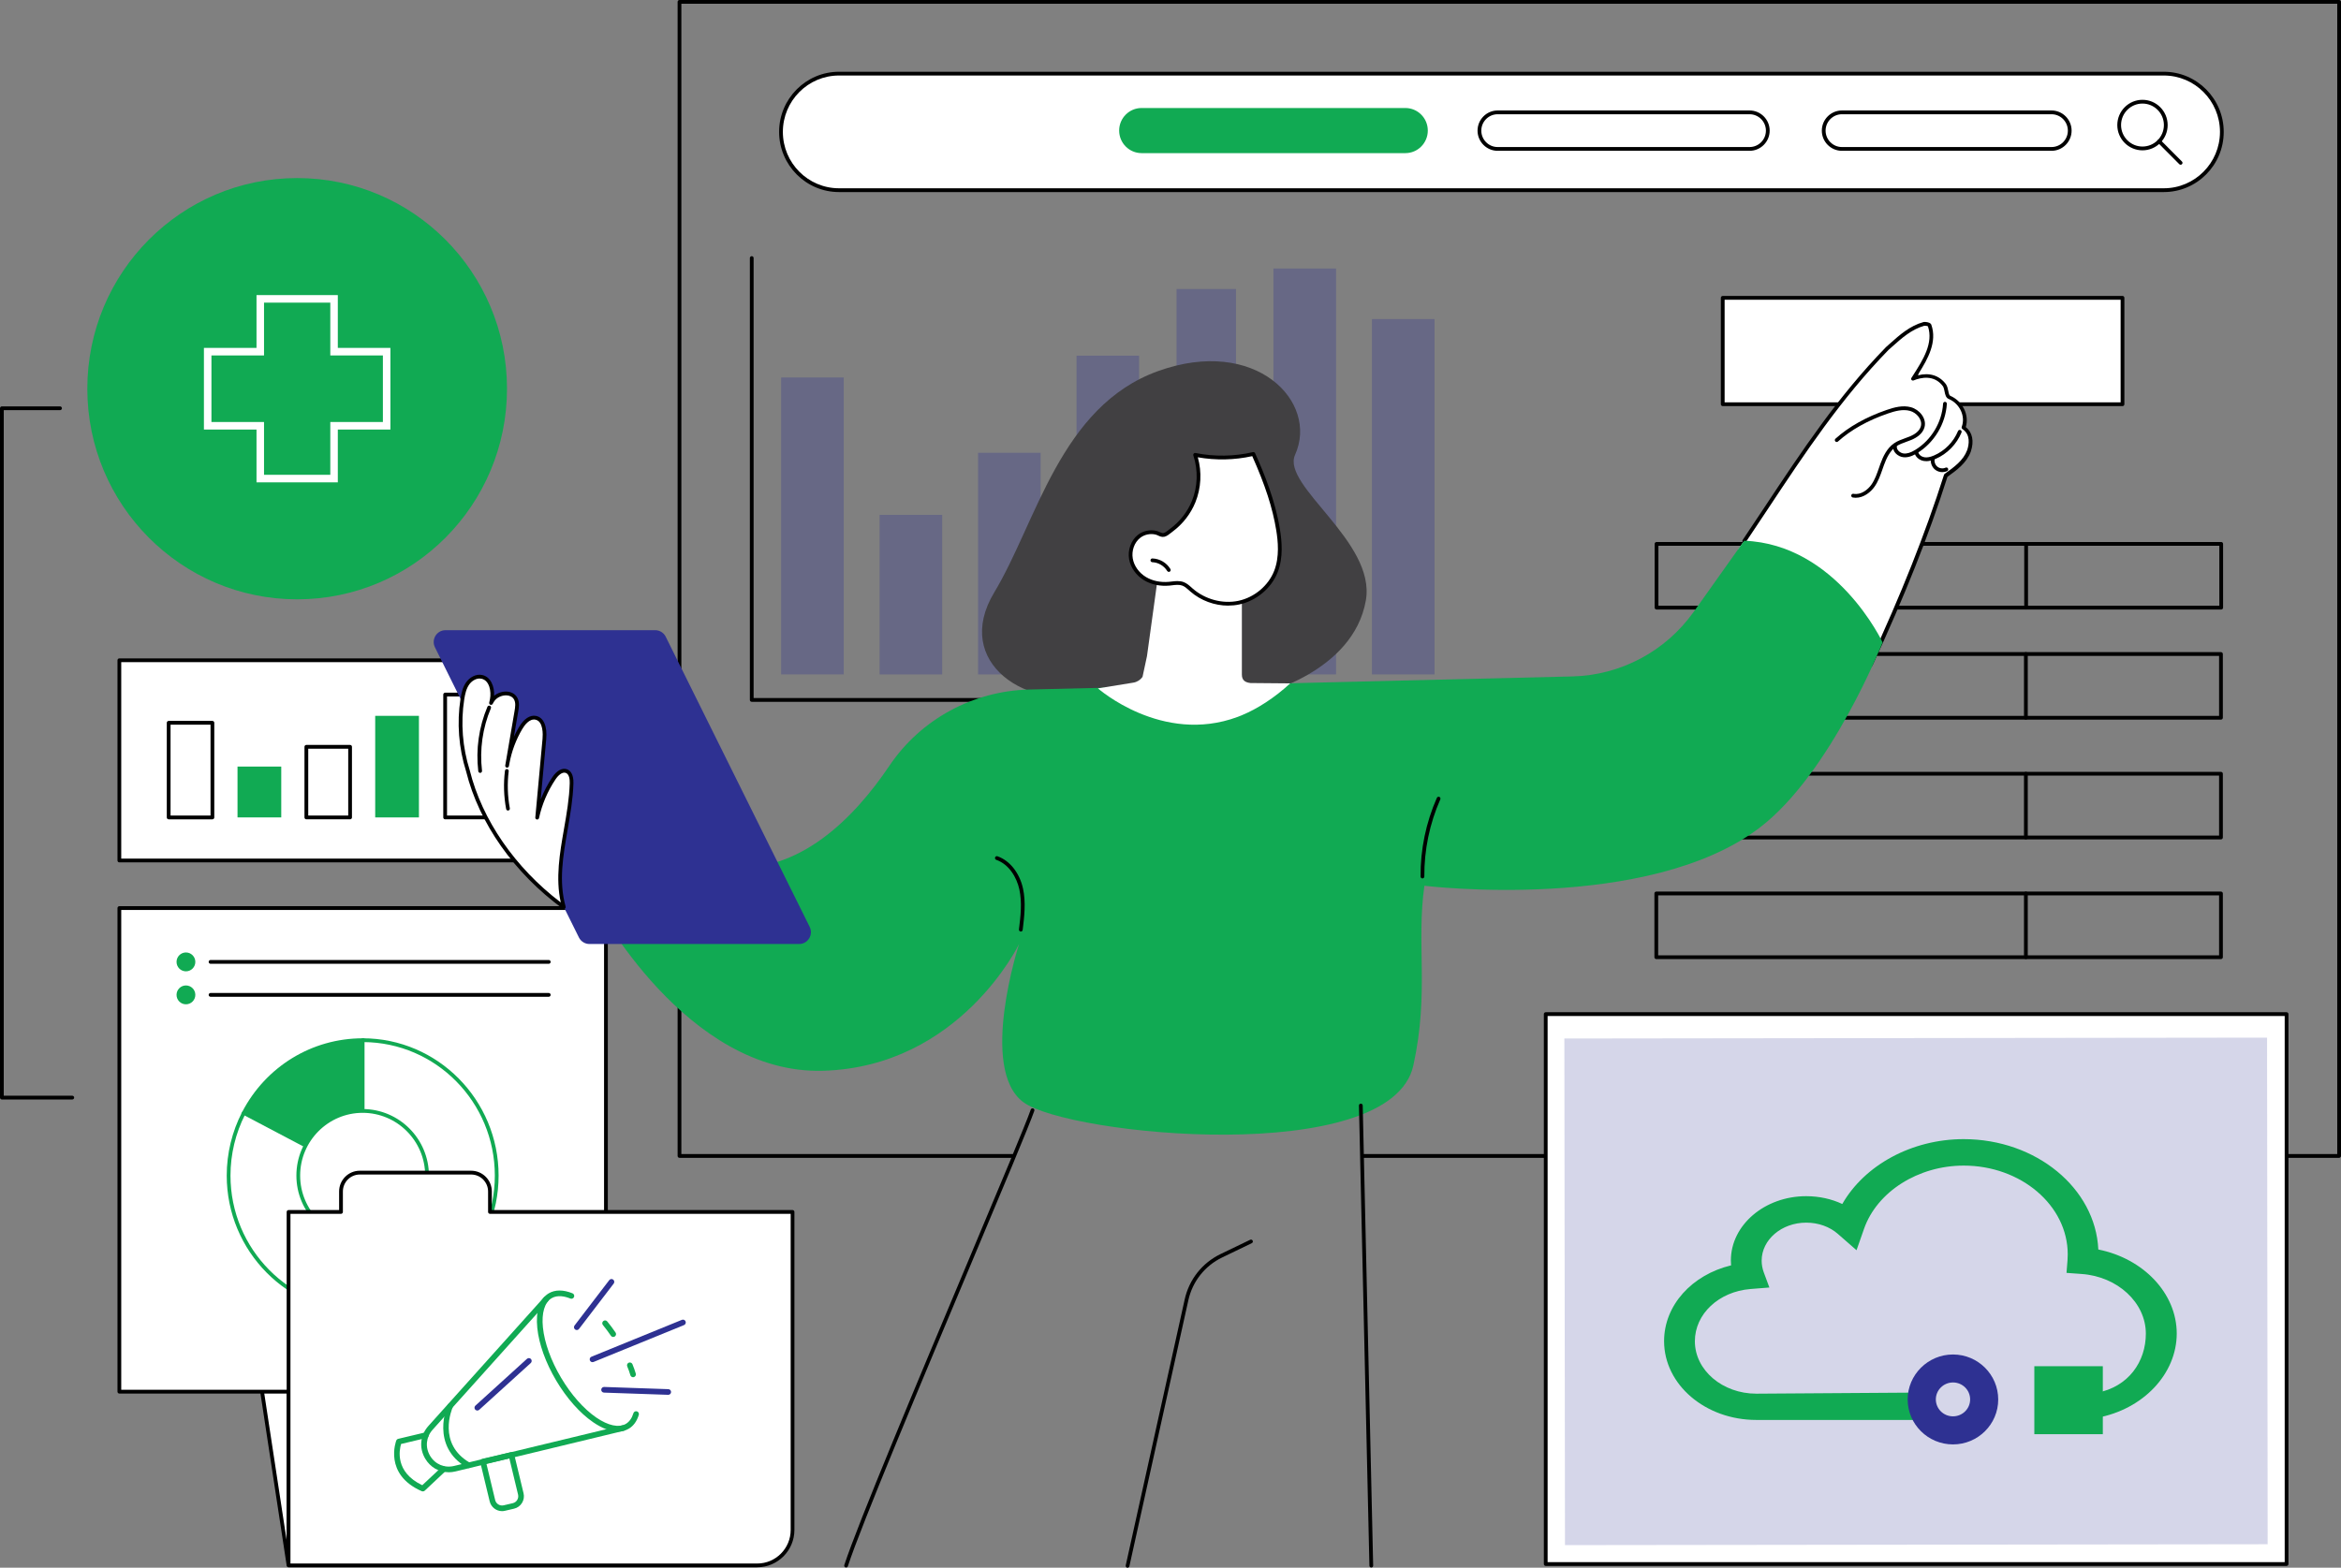 <svg width="415" height="278" viewBox="0 0 415 278" fill="none" xmlns="http://www.w3.org/2000/svg">
<rect x="0" y="0" width="415" height="278" fill="#808080" stroke="none"/>
<g clip-path="url(#clip0_2179_12356)">
<path d="M414.667 0H120.456C120.273 0 120.123 0.151 120.123 0.335V204.982C120.123 205.166 120.273 205.316 120.456 205.316H179.76C179.663 205.092 179.896 204.868 179.793 204.647H120.789V0.669H414.334V204.647H241.432C241.442 204.871 241.445 205.092 241.452 205.316H414.67C414.854 205.316 415.003 205.166 415.003 204.982V0.335C415.003 0.151 414.854 0 414.67 0H414.667Z" fill="black"/>
<path d="M258.617 124.452H133.265C133.082 124.452 132.932 124.302 132.932 124.118V45.76C132.932 45.576 133.082 45.426 133.265 45.426C133.448 45.426 133.598 45.576 133.598 45.76V123.783H258.617C258.8 123.783 258.95 123.934 258.95 124.118C258.95 124.302 258.8 124.452 258.617 124.452Z" fill="black"/>
<path opacity="0.3" d="M149.569 66.938H138.479V119.59H149.569V66.938Z" fill="#2E3192"/>
<path opacity="0.3" d="M167.024 91.301H155.934V119.592H167.024V91.301Z" fill="#2E3192"/>
<path opacity="0.3" d="M184.479 80.291H173.389V119.592H184.479V80.291Z" fill="#2E3192"/>
<path opacity="0.3" d="M201.934 63.07H190.844V119.59H201.934V63.07Z" fill="#2E3192"/>
<path opacity="0.3" d="M219.109 51.246H208.578V119.591H219.109V51.246Z" fill="#2E3192"/>
<path opacity="0.3" d="M236.845 47.617H225.754V119.589H236.845V47.617Z" fill="#2E3192"/>
<path opacity="0.3" d="M254.304 56.582H243.213V119.588H254.304V56.582Z" fill="#2E3192"/>
<path d="M383.593 33.724H148.739C143.081 33.724 138.451 29.074 138.451 23.39C138.451 17.707 143.081 13.057 148.739 13.057H383.59C389.248 13.057 393.878 17.707 393.878 23.39C393.878 29.074 389.248 33.724 383.59 33.724H383.593Z" fill="white"/>
<path d="M383.592 34.059H148.738C142.883 34.059 138.117 29.272 138.117 23.391C138.117 17.51 142.883 12.723 148.738 12.723H383.589C389.444 12.723 394.21 17.51 394.21 23.391C394.21 29.272 389.444 34.059 383.589 34.059H383.592ZM148.738 13.388C143.25 13.388 138.783 17.875 138.783 23.388C138.783 28.901 143.25 33.387 148.738 33.387H383.589C389.078 33.387 393.544 28.901 393.544 23.388C393.544 17.875 389.078 13.388 383.589 13.388H148.738Z" fill="black"/>
<path d="M379.807 26.658C377.345 26.658 375.344 24.648 375.344 22.179C375.344 19.71 377.345 17.699 379.807 17.699C382.268 17.699 384.27 19.71 384.27 22.179C384.27 24.648 382.268 26.658 379.807 26.658ZM379.807 18.365C377.715 18.365 376.01 20.074 376.01 22.175C376.01 24.276 377.712 25.986 379.807 25.986C381.902 25.986 383.604 24.276 383.604 22.175C383.604 20.074 381.902 18.365 379.807 18.365Z" fill="black"/>
<path d="M386.573 29.212C386.486 29.212 386.403 29.179 386.336 29.115L382.533 25.298C382.403 25.168 382.403 24.957 382.533 24.826C382.663 24.696 382.873 24.696 383.003 24.826L386.806 28.643C386.936 28.774 386.936 28.985 386.806 29.115C386.739 29.182 386.656 29.212 386.57 29.212H386.573Z" fill="black"/>
<path d="M363.687 26.407H326.528C324.746 26.407 323.301 24.955 323.301 23.165C323.301 21.376 324.746 19.924 326.528 19.924H363.687C365.469 19.924 366.914 21.376 366.914 23.165C366.914 24.955 365.469 26.407 363.687 26.407Z" fill="white"/>
<path d="M363.682 26.742H326.523C324.562 26.742 322.963 25.136 322.963 23.166C322.963 21.196 324.562 19.59 326.523 19.59H363.682C365.644 19.59 367.243 21.196 367.243 23.166C367.243 25.136 365.644 26.742 363.682 26.742ZM326.527 20.259C324.931 20.259 323.632 21.564 323.632 23.166C323.632 24.768 324.931 26.073 326.527 26.073H363.686C365.281 26.073 366.58 24.768 366.58 23.166C366.58 21.564 365.281 20.259 363.686 20.259H326.527Z" fill="black"/>
<path d="M310.157 26.407H265.491C263.709 26.407 262.264 24.955 262.264 23.165C262.264 21.376 263.709 19.924 265.491 19.924H310.157C311.939 19.924 313.384 21.376 313.384 23.165C313.384 24.955 311.939 26.407 310.157 26.407Z" fill="white"/>
<path d="M310.158 26.742H265.492C263.53 26.742 261.932 25.136 261.932 23.166C261.932 21.196 263.53 19.59 265.492 19.59H310.158C312.123 19.59 313.718 21.196 313.718 23.166C313.718 25.136 312.12 26.742 310.158 26.742ZM265.492 20.259C263.897 20.259 262.598 21.564 262.598 23.166C262.598 24.768 263.897 26.073 265.492 26.073H310.158C311.753 26.073 313.052 24.768 313.052 23.166C313.052 21.564 311.753 20.259 310.158 20.259H265.492Z" fill="black"/>
<path d="M249.129 27.154H202.382C200.184 27.154 198.398 25.365 198.398 23.153C198.398 20.942 200.18 19.152 202.382 19.152H249.129C251.328 19.152 253.113 20.942 253.113 23.153C253.113 25.365 251.331 27.154 249.129 27.154Z" fill="#11AA53"/>
<path d="M393.764 108.084H293.661C293.478 108.084 293.328 107.934 293.328 107.75V96.446C293.328 96.262 293.478 96.111 293.661 96.111H393.764C393.947 96.111 394.097 96.262 394.097 96.446V107.75C394.097 107.934 393.947 108.084 393.764 108.084ZM293.994 107.415H393.431V96.78H293.994V107.415Z" fill="black"/>
<path d="M359.181 108.084C358.998 108.084 358.848 107.934 358.848 107.75V96.446C358.848 96.262 358.998 96.111 359.181 96.111C359.364 96.111 359.514 96.262 359.514 96.446V107.75C359.514 107.934 359.364 108.084 359.181 108.084Z" fill="black"/>
<path d="M393.721 127.612H293.618C293.435 127.612 293.285 127.461 293.285 127.277V115.973C293.285 115.789 293.435 115.639 293.618 115.639H393.721C393.904 115.639 394.054 115.789 394.054 115.973V127.277C394.054 127.461 393.904 127.612 393.721 127.612ZM293.951 126.943H393.388V116.308H293.951V126.943Z" fill="black"/>
<path d="M359.136 127.612C358.953 127.612 358.803 127.461 358.803 127.277V115.973C358.803 115.789 358.953 115.639 359.136 115.639C359.319 115.639 359.469 115.789 359.469 115.973V127.277C359.469 127.461 359.319 127.612 359.136 127.612Z" fill="black"/>
<path d="M393.721 148.844H293.618C293.435 148.844 293.285 148.693 293.285 148.509V137.206C293.285 137.022 293.435 136.871 293.618 136.871H393.721C393.904 136.871 394.054 137.022 394.054 137.206V148.509C394.054 148.693 393.904 148.844 393.721 148.844ZM293.951 148.175H393.388V137.54H293.951V148.175Z" fill="black"/>
<path d="M359.136 148.844C358.953 148.844 358.803 148.693 358.803 148.509V137.206C358.803 137.022 358.953 136.871 359.136 136.871C359.319 136.871 359.469 137.022 359.469 137.206V148.509C359.469 148.693 359.319 148.844 359.136 148.844Z" fill="black"/>
<path d="M393.721 170.073H293.618C293.435 170.073 293.285 169.922 293.285 169.738V158.434C293.285 158.25 293.435 158.1 293.618 158.1H393.721C393.904 158.1 394.054 158.25 394.054 158.434V169.738C394.054 169.922 393.904 170.073 393.721 170.073ZM293.951 169.403H393.388V158.769H293.951V169.403Z" fill="black"/>
<path d="M359.136 170.073C358.953 170.073 358.803 169.922 358.803 169.738V158.434C358.803 158.25 358.953 158.1 359.136 158.1C359.319 158.1 359.469 158.25 359.469 158.434V169.738C359.469 169.922 359.319 170.073 359.136 170.073Z" fill="black"/>
<path d="M305.398 71.68L376.266 71.68V52.812L305.398 52.812V71.68Z" fill="white"/>
<path d="M376.265 72.015H305.398C305.214 72.015 305.064 71.865 305.064 71.681V52.813C305.064 52.629 305.214 52.478 305.398 52.478H376.265C376.448 52.478 376.598 52.629 376.598 52.813V71.681C376.598 71.865 376.448 72.015 376.265 72.015ZM305.731 71.346H375.932V53.148H305.731V71.346Z" fill="black"/>
<path d="M51.154 222.584V277.588L42.781 222.584H51.154Z" fill="white"/>
<path d="M50.824 277.639L42.391 222.25H51.486V277.588L50.824 277.639ZM43.167 222.919L50.82 273.189V222.919H43.167Z" fill="black"/>
<path d="M107.413 161.027H21.158V246.781H107.413V161.027Z" fill="white"/>
<path d="M107.417 247.117H21.159C20.976 247.117 20.826 246.966 20.826 246.782V161.028C20.826 160.844 20.976 160.693 21.159 160.693H107.417C107.6 160.693 107.75 160.844 107.75 161.028V246.782C107.75 246.966 107.6 247.117 107.417 247.117ZM21.492 246.447H107.084V161.362H21.492V246.447Z" fill="black"/>
<path d="M34.627 170.571C34.627 171.494 33.881 172.244 32.962 172.244C32.043 172.244 31.297 171.494 31.297 170.571C31.297 169.648 32.043 168.898 32.962 168.898C33.881 168.898 34.627 169.648 34.627 170.571Z" fill="#11AA53"/>
<path d="M97.282 170.905H37.325C37.142 170.905 36.992 170.755 36.992 170.571C36.992 170.387 37.142 170.236 37.325 170.236H97.282C97.465 170.236 97.615 170.387 97.615 170.571C97.615 170.755 97.465 170.905 97.282 170.905Z" fill="black"/>
<path d="M34.627 176.419C34.627 177.342 33.881 178.091 32.962 178.091C32.043 178.091 31.297 177.342 31.297 176.419C31.297 175.495 32.043 174.746 32.962 174.746C33.881 174.746 34.627 175.495 34.627 176.419Z" fill="#11AA53"/>
<path d="M97.282 176.753H37.325C37.142 176.753 36.992 176.603 36.992 176.419C36.992 176.235 37.142 176.084 37.325 176.084H97.282C97.465 176.084 97.615 176.235 97.615 176.419C97.615 176.603 97.465 176.753 97.282 176.753Z" fill="black"/>
<path d="M64.289 208.461V184.451C77.415 184.451 88.052 195.2 88.052 208.461C88.052 221.721 77.415 232.47 64.289 232.47C51.163 232.47 40.525 221.721 40.525 208.461C40.525 204.453 41.498 200.676 43.217 197.354L64.289 208.461Z" fill="white"/>
<path d="M43.217 197.354L64.289 184.451C77.415 184.451 88.052 195.2 88.052 208.461C88.052 221.721 77.415 232.47 64.289 232.47C51.163 232.47 40.525 221.721 40.525 208.461C40.525 204.453 41.498 200.676 43.217 197.354Z" fill="white"/>
<path d="M64.29 232.805C51.004 232.805 40.193 221.886 40.193 208.461C40.193 204.544 41.136 200.65 42.924 197.201C42.954 197.147 42.994 197.1 43.048 197.07L64.12 184.167C64.173 184.134 64.233 184.117 64.293 184.117C77.579 184.117 88.39 195.036 88.39 208.461C88.39 221.886 77.579 232.805 64.293 232.805H64.29ZM43.471 197.592C41.762 200.927 40.859 204.684 40.859 208.464C40.859 221.518 51.371 232.139 64.29 232.139C77.209 232.139 87.72 221.518 87.72 208.464C87.72 195.411 77.259 184.84 64.383 184.79L43.471 197.592Z" fill="#11AA53"/>
<path d="M43.217 197.354C47.184 189.687 55.13 184.451 64.289 184.451V208.461L43.217 197.354Z" fill="#11AA53"/>
<path d="M64.623 209.015L42.772 197.497L42.925 197.203C47.101 189.134 55.288 184.119 64.29 184.119H64.623V209.015ZM43.667 197.213L63.954 207.908V184.788C55.441 184.909 47.721 189.639 43.667 197.213Z" fill="#11AA53"/>
<path d="M64.289 219.922C70.593 219.922 75.703 214.791 75.703 208.461C75.703 202.131 70.593 197 64.289 197C57.985 197 52.875 202.131 52.875 208.461C52.875 214.791 57.985 219.922 64.289 219.922Z" fill="white"/>
<path d="M64.29 220.257C57.812 220.257 52.543 214.965 52.543 208.462C52.543 201.958 57.812 196.666 64.29 196.666C70.768 196.666 76.037 201.958 76.037 208.462C76.037 214.965 70.768 220.257 64.29 220.257ZM64.29 197.335C58.182 197.335 53.209 202.326 53.209 208.462C53.209 214.597 58.178 219.588 64.29 219.588C70.401 219.588 75.371 214.597 75.371 208.462C75.371 202.326 70.401 197.335 64.29 197.335Z" fill="#11AA53"/>
<path d="M60.454 214.907V211.281C60.454 209.434 61.946 207.936 63.788 207.936H83.531C85.373 207.936 86.862 209.434 86.862 211.281V214.907H140.504V271.299C140.504 274.772 137.699 277.585 134.242 277.585H51.158V214.904H60.454V214.907Z" fill="white"/>
<path d="M134.237 277.924H51.153C50.97 277.924 50.82 277.773 50.82 277.589V214.908C50.82 214.724 50.97 214.573 51.153 214.573H60.116V211.281C60.116 209.251 61.761 207.602 63.779 207.602H83.523C85.545 207.602 87.187 209.251 87.187 211.281V214.573H140.495C140.679 214.573 140.828 214.724 140.828 214.908V271.3C140.828 274.95 137.871 277.92 134.234 277.92L134.237 277.924ZM51.486 277.255H134.237C137.508 277.255 140.166 274.585 140.166 271.303V215.246H86.857C86.674 215.246 86.524 215.095 86.524 214.911V211.285C86.524 209.625 85.178 208.274 83.526 208.274H63.783C62.131 208.274 60.785 209.625 60.785 211.285V214.911C60.785 215.095 60.635 215.246 60.452 215.246H51.49V277.258L51.486 277.255Z" fill="black"/>
<path d="M107.413 117.084H21.158V152.591H107.413V117.084Z" fill="white"/>
<path d="M107.417 152.924H21.159C20.976 152.924 20.826 152.774 20.826 152.59V117.083C20.826 116.899 20.976 116.748 21.159 116.748H107.417C107.6 116.748 107.75 116.899 107.75 117.083V152.59C107.75 152.774 107.6 152.924 107.417 152.924ZM21.492 152.255H107.084V117.417H21.492V152.255Z" fill="black"/>
<path d="M37.656 128.17H29.902V144.953H37.656V128.17Z" fill="white"/>
<path d="M37.655 145.289H29.901C29.718 145.289 29.568 145.138 29.568 144.954V128.17C29.568 127.986 29.718 127.836 29.901 127.836H37.655C37.838 127.836 37.988 127.986 37.988 128.17V144.954C37.988 145.138 37.838 145.289 37.655 145.289ZM30.235 144.619H37.322V128.505H30.235V144.619Z" fill="black"/>
<path d="M49.859 135.934H42.105V144.949H49.859V135.934Z" fill="#11AA53"/>
<path d="M62.064 132.424H54.31V144.949H62.064V132.424Z" fill="white"/>
<path d="M62.061 145.288H54.308C54.124 145.288 53.975 145.137 53.975 144.953V132.428C53.975 132.244 54.124 132.094 54.308 132.094H62.061C62.244 132.094 62.394 132.244 62.394 132.428V144.953C62.394 145.137 62.244 145.288 62.061 145.288ZM54.644 144.619H61.731V132.763H54.644V144.619Z" fill="black"/>
<path d="M74.267 126.938H66.514V144.952H74.267V126.938Z" fill="#11AA53"/>
<path d="M86.278 123.168H78.914V144.953H86.278V123.168Z" fill="white"/>
<path d="M86.277 145.288H78.913C78.73 145.288 78.58 145.137 78.58 144.953V123.169C78.58 122.985 78.73 122.834 78.913 122.834H86.277C86.46 122.834 86.61 122.985 86.61 123.169V144.953C86.61 145.137 86.46 145.288 86.277 145.288ZM79.246 144.619H85.944V123.503H79.246V144.619Z" fill="black"/>
<path d="M98.677 122.012H90.924V144.951H98.677V122.012Z" fill="#11AA53"/>
<path d="M99.011 145.288H90.592V121.68H99.011V145.288ZM91.258 144.619H98.345V122.349H91.258V144.619Z" fill="#11AA53"/>
<path d="M223.327 123.135C223.327 123.135 206.977 119.629 194.527 122.977C182.081 126.326 168.769 117.464 176.259 105.043C183.75 92.622 187.946 72.072 205.265 65.816C222.584 59.56 233.828 71.245 229.585 80.649C227.11 86.135 243.946 96.024 242.134 106.455C239.899 119.318 223.327 123.135 223.327 123.135Z" fill="#414042"/>
<path d="M310.038 101.103C312.196 104.9 314.687 108.5 317.611 111.745C319.15 113.451 320.782 115.077 322.564 116.522C324.316 117.94 326.188 119.205 328.119 120.359C328.646 120.673 329.178 120.981 329.711 121.282C339.417 102.813 344.872 84.383 344.872 84.383C352.599 78.78 348.126 75.849 348.126 75.849C349.335 71.005 345.425 70.577 345.425 70.577C344.276 64.736 339.1 67.148 339.1 67.148C343.33 60.909 345.405 50.703 333.102 63.468C325.831 71.012 316.499 85.016 308.109 97.5C308.722 98.718 309.358 99.922 310.031 101.107L310.038 101.103Z" fill="white"/>
<path d="M330.482 120.145C330.455 120.145 330.428 120.145 330.398 120.134C330.218 120.091 330.112 119.907 330.155 119.73C330.328 119.041 330.668 118.572 331.028 118.077C331.138 117.927 331.251 117.769 331.364 117.599C336.986 105.495 341.326 94.57 344.623 84.192C344.646 84.122 344.69 84.065 344.746 84.022C346.445 82.804 348.047 81.656 348.733 79.81C349.053 78.85 349.372 77.073 347.894 76.083C347.764 75.996 347.714 75.832 347.767 75.689C348.457 73.838 347.454 71.634 345.529 70.778C344.949 70.587 344.826 69.958 344.72 69.406C344.653 69.068 344.586 68.72 344.42 68.476C342.865 66.392 340.497 66.944 339.228 67.462C339.228 67.462 339.228 67.462 339.224 67.462C339.204 67.469 339.184 67.476 339.164 67.479C339.118 67.486 339.071 67.486 339.028 67.472C338.991 67.462 338.958 67.446 338.925 67.425C338.908 67.412 338.888 67.395 338.875 67.379C338.875 67.379 338.875 67.379 338.871 67.375C338.848 67.349 338.831 67.322 338.818 67.288C338.805 67.252 338.795 67.215 338.795 67.175V67.168V67.161C338.795 67.161 338.795 67.158 338.795 67.154V67.148V67.144V67.141C338.795 67.141 338.795 67.141 338.795 67.138V67.135C338.805 67.098 338.818 67.061 338.841 67.024L339.208 66.449C340.883 63.823 342.778 60.849 341.775 57.871C341.616 57.774 341.303 57.764 341.136 57.764C338.881 58.397 337.143 59.949 335.461 61.451C335.238 61.651 335.011 61.852 334.788 62.046C326.338 70.734 320.027 80.255 313.346 90.338C312.09 92.234 310.791 94.195 309.489 96.125C309.386 96.279 309.179 96.319 309.026 96.215C308.873 96.112 308.833 95.904 308.936 95.75C310.235 93.823 311.534 91.863 312.79 89.966C319.491 79.86 325.815 70.312 334.328 61.561C334.568 61.347 334.791 61.15 335.014 60.949C336.763 59.387 338.575 57.771 340.999 57.105C341.026 57.099 341.056 57.092 341.086 57.092C341.366 57.092 341.949 57.092 342.288 57.433C342.322 57.47 342.348 57.51 342.365 57.557C343.454 60.614 341.752 63.652 340.157 66.181C340.15 66.258 340.084 66.398 339.987 66.559C342.052 66.024 343.797 66.569 344.973 68.141C345.219 68.513 345.306 68.948 345.382 69.329C345.479 69.824 345.552 70.132 345.779 70.206C347.967 71.179 349.126 73.611 348.483 75.732C349.662 76.659 349.989 78.231 349.372 80.088C348.623 82.098 346.908 83.353 345.233 84.554C341.929 94.934 337.586 105.86 331.967 117.957C331.96 117.973 331.95 117.987 331.944 118C331.82 118.188 331.697 118.358 331.577 118.522C331.244 118.984 330.955 119.382 330.815 119.944C330.778 120.094 330.641 120.198 330.492 120.198L330.482 120.145Z" fill="black"/>
<path d="M328.991 88.272C328.815 88.272 328.635 88.255 328.452 88.222C328.272 88.189 328.152 88.015 328.182 87.834C328.215 87.653 328.385 87.533 328.568 87.563C329.907 87.807 331.123 86.84 331.756 85.934C332.368 85.061 332.735 84.01 333.088 82.99C333.181 82.726 333.271 82.461 333.368 82.197C333.81 80.996 334.48 79.501 335.756 78.618C336.362 78.199 337.048 77.952 337.711 77.714C338.004 77.611 338.307 77.5 338.593 77.38C339.339 77.065 340.278 76.5 340.522 75.58C340.831 74.409 339.759 73.178 338.59 72.86C337.328 72.516 335.955 72.884 334.663 73.329C331.089 74.563 328.115 76.232 325.824 78.293C325.687 78.417 325.477 78.403 325.354 78.266C325.231 78.129 325.244 77.918 325.381 77.795C327.739 75.674 330.79 73.961 334.45 72.696C335.842 72.215 337.331 71.823 338.766 72.215C340.238 72.616 341.584 74.168 341.168 75.754C340.855 76.935 339.736 77.627 338.853 77.999C338.55 78.126 338.237 78.236 337.937 78.347C337.284 78.581 336.668 78.798 336.135 79.17C335.013 79.946 334.403 81.321 333.994 82.428C333.897 82.686 333.807 82.946 333.717 83.207C333.348 84.271 332.965 85.368 332.298 86.315C331.632 87.262 330.407 88.266 328.988 88.266L328.991 88.272Z" fill="black"/>
<path d="M337.694 81.09C337.594 81.09 337.49 81.084 337.391 81.073C336.455 80.963 335.509 80.157 335.595 79.13C335.612 78.946 335.775 78.809 335.955 78.826C336.138 78.842 336.275 79.003 336.258 79.187C336.208 79.799 336.854 80.338 337.467 80.411C338.053 80.478 338.706 80.281 339.522 79.782C342.363 78.049 344.255 74.905 344.461 71.573C344.471 71.389 344.625 71.248 344.814 71.258C344.998 71.268 345.137 71.429 345.127 71.613C344.908 75.159 342.893 78.508 339.868 80.354C339.336 80.682 338.553 81.094 337.694 81.094V81.09Z" fill="black"/>
<path d="M341.471 81.777C341.325 81.777 341.185 81.767 341.045 81.744C340.209 81.606 339.529 81.001 339.396 80.268C339.363 80.088 339.483 79.914 339.663 79.88C339.846 79.847 340.019 79.967 340.049 80.148C340.142 80.66 340.675 81.008 341.148 81.085C341.628 81.162 342.167 81.061 342.853 80.767C344.765 79.944 346.317 78.365 347.106 76.435C347.176 76.264 347.37 76.184 347.543 76.254C347.713 76.324 347.793 76.518 347.723 76.692C346.863 78.783 345.185 80.496 343.113 81.386C342.49 81.653 341.957 81.784 341.464 81.784L341.471 81.777Z" fill="black"/>
<path d="M344.323 83.721C343.873 83.721 343.42 83.577 343.064 83.299C342.474 82.838 342.171 82.035 342.311 81.295C342.344 81.115 342.521 80.998 342.701 81.031C342.881 81.064 343.001 81.242 342.964 81.422C342.867 81.918 343.074 82.46 343.47 82.771C343.866 83.078 344.443 83.142 344.896 82.928C345.062 82.848 345.262 82.921 345.339 83.088C345.419 83.256 345.345 83.457 345.179 83.533C344.912 83.66 344.616 83.721 344.319 83.721H344.323Z" fill="black"/>
<path d="M105.666 160.237C105.666 160.237 121.623 190.582 145.912 189.876C170.199 189.167 180.657 167.399 180.657 167.399C180.657 167.399 173.466 189.525 181.403 195.44C189.339 201.354 246.575 207.071 250.552 188.933C253.393 175.97 251.045 167.372 252.51 157.069C252.51 157.069 292.154 161.923 312.01 146.718C324.593 137.081 333.732 113.914 333.732 113.914C333.732 113.914 325.609 96.518 309.203 95.883L300.26 108.481C295.284 115.493 287.311 119.742 278.738 119.949L182.488 122.271C172.523 122.512 163.235 127.516 157.653 135.809C151.518 144.919 141.626 155.185 128.757 153.747L105.666 160.24V160.237Z" fill="#11AA53"/>
<path d="M252.166 155.768C251.983 155.768 251.833 155.62 251.833 155.437C251.79 150.666 252.789 145.839 254.721 141.48C254.798 141.313 254.994 141.236 255.161 141.309C255.327 141.383 255.404 141.584 255.33 141.751C253.439 146.023 252.46 150.753 252.499 155.43C252.499 155.614 252.353 155.764 252.17 155.768H252.166Z" fill="black"/>
<path d="M180.966 165.185C180.966 165.185 180.939 165.185 180.926 165.185C180.743 165.162 180.613 164.994 180.636 164.814C180.922 162.459 181.216 160.027 180.699 157.688C180.26 155.704 178.954 153.289 176.609 152.473C176.436 152.413 176.343 152.222 176.403 152.048C176.463 151.874 176.653 151.78 176.826 151.841C179.007 152.6 180.739 154.788 181.349 157.544C181.892 159.996 181.575 162.599 181.296 164.897C181.276 165.068 181.132 165.192 180.966 165.192V165.185Z" fill="black"/>
<path d="M141.664 167.398H104.495C103.703 167.398 102.977 166.946 102.624 166.233L77.105 114.786C76.412 113.391 77.425 111.748 78.977 111.748H116.146C116.938 111.748 117.664 112.2 118.017 112.912L143.536 164.36C144.229 165.755 143.216 167.398 141.664 167.398Z" fill="#2E3192"/>
<path d="M100.455 136.754C99.596 136.397 98.727 137.226 98.204 137.999C96.785 140.113 95.766 142.495 95.223 144.987C95.649 140.344 96.076 135.701 96.502 131.057C96.639 129.565 96.429 127.568 94.963 127.281C93.831 127.056 92.875 128.12 92.285 129.117C91.08 131.161 90.261 133.436 89.891 135.781C90.44 132.573 90.987 129.365 91.536 126.16C91.663 125.417 91.783 124.618 91.45 123.942C90.734 122.497 88.399 122.761 87.42 124.042C87.273 124.236 87.15 124.44 87.043 124.651C87.097 124.434 87.147 124.213 87.186 123.992C87.476 122.423 87.003 120.396 85.455 120.031C84.492 119.804 83.48 120.369 82.907 121.179C82.334 121.985 82.114 122.988 81.961 123.969C81.298 128.214 81.654 132.613 82.95 136.708C85.338 146.315 91.972 155.027 99.949 160.854C97.948 153.712 101.118 146.315 101.321 138.899C101.345 138.076 101.205 137.069 100.445 136.754H100.455Z" fill="white"/>
<path d="M99.956 161.191C99.886 161.191 99.82 161.171 99.76 161.128C91.157 154.842 84.912 145.973 82.63 136.79C81.318 132.642 80.972 128.186 81.635 123.921C81.791 122.907 82.024 121.853 82.637 120.987C83.23 120.151 84.359 119.431 85.531 119.709C87 120.054 87.68 121.74 87.593 123.386C88.236 122.854 89.125 122.563 89.971 122.646C90.787 122.727 91.416 123.135 91.743 123.794C92.139 124.593 91.979 125.53 91.859 126.216L91.103 130.648C91.373 130.063 91.67 129.494 91.996 128.946C92.882 127.45 93.958 126.744 95.023 126.952C96.369 127.216 97.045 128.765 96.829 131.09L95.846 141.775C96.396 140.38 97.092 139.042 97.921 137.811C98.734 136.6 99.726 136.091 100.576 136.442C101.092 136.66 101.701 137.262 101.655 138.908C101.578 141.654 101.095 144.421 100.629 147.097C99.803 151.838 99.023 156.314 100.269 160.763C100.309 160.9 100.256 161.047 100.139 161.128C100.083 161.168 100.016 161.188 99.949 161.188L99.956 161.191ZM85.022 120.318C84.276 120.318 83.57 120.83 83.183 121.375C82.65 122.128 82.441 123.091 82.297 124.021C81.648 128.186 81.988 132.535 83.277 136.606C85.458 145.391 91.317 153.875 99.41 160.03C98.461 155.722 99.233 151.286 99.983 146.987C100.446 144.334 100.925 141.591 100.998 138.895C101.018 138.195 100.919 137.312 100.329 137.068C99.7 136.804 98.963 137.476 98.484 138.192C97.095 140.256 96.083 142.631 95.553 145.063C95.516 145.237 95.35 145.348 95.177 145.321C95.004 145.294 94.88 145.137 94.897 144.96L96.176 131.033C96.243 130.304 96.349 127.898 94.904 127.614C93.864 127.407 92.999 128.578 92.576 129.293C91.48 131.15 90.7 133.241 90.307 135.369L90.224 135.844C90.194 136.024 90.024 136.148 89.841 136.118C89.661 136.088 89.538 135.917 89.568 135.737C89.595 135.576 89.621 135.412 89.651 135.251L91.213 126.109C91.347 125.336 91.433 124.653 91.157 124.095C90.857 123.493 90.251 123.349 89.914 123.315C89.082 123.232 88.169 123.62 87.69 124.249C87.563 124.413 87.453 124.597 87.347 124.807C87.27 124.961 87.093 125.028 86.934 124.971C86.774 124.911 86.684 124.744 86.727 124.577C86.78 124.362 86.827 124.152 86.867 123.938C87.103 122.653 86.8 120.696 85.388 120.365C85.268 120.335 85.148 120.325 85.028 120.325L85.022 120.318Z" fill="black"/>
<path d="M85.117 137.052C84.95 137.052 84.807 136.928 84.787 136.758C84.331 132.877 84.893 128.926 86.409 125.33C86.482 125.16 86.678 125.083 86.845 125.153C87.015 125.226 87.095 125.421 87.022 125.591C85.549 129.084 85.007 132.917 85.45 136.681C85.469 136.865 85.34 137.032 85.156 137.052C85.143 137.052 85.13 137.052 85.117 137.052Z" fill="black"/>
<path d="M90.051 143.729C89.894 143.729 89.754 143.618 89.724 143.454C89.308 141.213 89.238 138.932 89.518 136.67C89.541 136.486 89.704 136.359 89.891 136.379C90.074 136.402 90.204 136.57 90.18 136.754C89.907 138.945 89.977 141.16 90.38 143.334C90.414 143.515 90.294 143.689 90.114 143.725C90.094 143.729 90.074 143.732 90.054 143.732L90.051 143.729Z" fill="black"/>
<path d="M149.989 277.964C149.956 277.964 149.919 277.957 149.886 277.947C149.712 277.89 149.616 277.7 149.672 277.526C152.037 270.246 162.875 244.457 171.581 223.733C177.1 210.602 181.862 199.262 182.728 196.763C182.788 196.589 182.978 196.495 183.151 196.555C183.324 196.616 183.418 196.806 183.358 196.98C182.488 199.499 177.719 210.85 172.197 223.99C163.494 244.701 152.663 270.477 150.305 277.73C150.259 277.87 150.129 277.961 149.989 277.961V277.964Z" fill="black"/>
<path d="M243.093 277.964C242.913 277.964 242.763 277.82 242.76 277.636L240.908 196.05C240.905 195.866 241.048 195.712 241.235 195.709C241.434 195.709 241.571 195.853 241.574 196.037L243.426 277.623C243.429 277.807 243.286 277.961 243.1 277.964H243.093Z" fill="black"/>
<path d="M199.887 278.001C199.864 278.001 199.837 278.001 199.814 277.994C199.634 277.954 199.521 277.777 199.561 277.596L210.015 230.424C210.801 226.881 213.119 223.95 216.377 222.378L221.626 219.846C221.792 219.765 221.992 219.836 222.069 220.003C222.149 220.17 222.079 220.368 221.912 220.448L216.663 222.98C213.592 224.462 211.404 227.229 210.665 230.567L200.21 277.74C200.177 277.897 200.037 278.001 199.884 278.001H199.887Z" fill="black"/>
<path d="M220.152 126.828C222.863 125.711 225.931 123.757 228.718 121.182L221.694 121.121C220.951 121.038 220.135 120.783 220.152 119.603V102.612L219.909 102.498L219.929 101.223C219.929 101.223 218.67 91.652 208.365 96.998L207.569 96.62L207.369 97.547C206.863 97.841 206.334 98.169 205.787 98.534L203.329 116.354L202.54 120.034C202.164 120.566 201.584 120.941 200.911 121.051L194.637 122.068C194.637 122.068 206.004 132.111 219.413 127.123L220.152 126.832V126.828Z" fill="white"/>
<path d="M201.924 95.115C200.758 96.031 200.229 97.644 200.485 99.106C200.742 100.568 201.728 101.856 202.997 102.618C204.269 103.381 205.801 103.645 207.276 103.508C208.089 103.431 208.935 103.244 209.704 103.528C210.297 103.746 210.757 104.221 211.233 104.636C213.494 106.599 216.672 107.483 219.596 106.87C222.52 106.258 225.111 104.127 226.194 101.331C227.09 99.022 226.966 96.44 226.573 93.994C225.821 89.311 224.129 84.828 222.184 80.506C218.803 81.299 215.256 81.352 211.856 80.663C212.762 83.343 212.668 86.347 211.599 88.966C210.783 90.96 209.408 92.716 207.683 94.001C207.333 94.258 206.787 94.764 206.357 94.857C205.821 94.971 205.484 94.613 204.928 94.476C203.902 94.225 202.753 94.466 201.921 95.118L201.924 95.115Z" fill="white"/>
<path d="M217.738 107.395C215.323 107.395 212.872 106.505 211.017 104.889C210.937 104.819 210.857 104.749 210.777 104.675C210.39 104.33 210.027 104.003 209.591 103.842C209.045 103.641 208.435 103.711 207.786 103.788C207.626 103.809 207.466 103.825 207.31 103.842C205.678 103.993 204.089 103.661 202.83 102.905C201.421 102.059 200.425 100.661 200.162 99.162C199.876 97.539 200.505 95.803 201.724 94.846C202.63 94.134 203.892 93.866 205.015 94.141C205.248 94.197 205.441 94.288 205.611 94.365C205.897 94.495 206.071 94.565 206.294 94.519C206.554 94.462 206.947 94.151 207.233 93.923C207.326 93.85 207.413 93.779 207.489 93.722C209.188 92.458 210.504 90.765 211.296 88.832C212.332 86.299 212.422 83.359 211.546 80.763C211.509 80.649 211.533 80.525 211.613 80.435C211.693 80.344 211.813 80.304 211.929 80.328C215.273 81.003 218.797 80.95 222.117 80.174C222.27 80.14 222.43 80.217 222.497 80.361C224.112 83.957 226.077 88.754 226.91 93.933C227.226 95.9 227.529 98.817 226.51 101.443C225.404 104.294 222.72 106.552 219.669 107.191C219.036 107.324 218.39 107.388 217.741 107.388L217.738 107.395ZM208.758 103.046C209.115 103.046 209.471 103.089 209.817 103.216C210.374 103.42 210.803 103.805 211.22 104.176C211.296 104.247 211.376 104.314 211.453 104.384C213.658 106.297 216.752 107.124 219.529 106.542C222.364 105.946 224.862 103.852 225.887 101.206C226.847 98.734 226.554 95.934 226.247 94.043C225.614 90.123 224.302 86.058 221.994 80.886C218.84 81.585 215.523 81.656 212.339 81.09C213.081 83.696 212.932 86.58 211.906 89.089C211.07 91.136 209.674 92.926 207.879 94.264C207.806 94.318 207.726 94.381 207.639 94.452C207.283 94.736 206.84 95.091 206.427 95.178C205.977 95.275 205.634 95.117 205.328 94.977C205.168 94.903 205.018 94.836 204.848 94.793C203.919 94.562 202.877 94.786 202.127 95.375C201.095 96.184 200.569 97.66 200.812 99.045C201.042 100.356 201.921 101.584 203.166 102.33C204.305 103.012 205.751 103.313 207.243 103.173C207.396 103.16 207.549 103.139 207.703 103.123C208.049 103.083 208.402 103.039 208.755 103.039L208.758 103.046Z" fill="black"/>
<path d="M207.201 101.407C207.087 101.407 206.977 101.35 206.914 101.246C206.365 100.34 205.329 99.727 204.273 99.694C204.09 99.687 203.947 99.533 203.953 99.349C203.96 99.165 204.113 99.015 204.296 99.028C205.592 99.072 206.814 99.791 207.484 100.905C207.58 101.062 207.53 101.27 207.37 101.363C207.317 101.397 207.257 101.413 207.197 101.413L207.201 101.407Z" fill="black"/>
<path d="M12.813 194.97H0.333C0.15 194.97 0 194.819 0 194.635V72.397C0 72.213 0.15 72.062 0.333 72.062H10.644C10.828 72.062 10.977 72.213 10.977 72.397C10.977 72.581 10.828 72.732 10.644 72.732H0.666V194.301H12.813C12.996 194.301 13.146 194.451 13.146 194.635C13.146 194.819 12.996 194.97 12.813 194.97Z" fill="black"/>
<path d="M405.351 179.828H274.018V277.348H405.351V179.828Z" fill="white"/>
<path d="M405.352 277.683H274.019C273.835 277.683 273.686 277.532 273.686 277.348V179.829C273.686 179.645 273.835 179.494 274.019 179.494H405.352C405.535 179.494 405.685 179.645 405.685 179.829V277.348C405.685 277.532 405.535 277.683 405.352 277.683ZM274.352 277.014H405.019V180.163H274.352V277.014Z" fill="black"/>
<g opacity="0.2">
<path d="M401.891 184L277.322 184.154L277.431 273.992L401.999 273.837L401.891 184Z" fill="#2E3192"/>
</g>
<path d="M52.679 106.277C73.224 106.277 89.878 89.555 89.878 68.927C89.878 48.299 73.224 31.576 52.679 31.576C32.135 31.576 15.48 48.299 15.48 68.927C15.48 89.555 32.135 106.277 52.679 106.277Z" fill="#11AA53"/>
<path d="M343.036 246.924V251.831C343.036 251.831 342.751 251.796 341.542 251.796H311.356C302.324 251.796 295 245.538 295 237.822C295 231.458 299.942 226.053 306.876 224.382C306.858 224.098 306.84 223.813 306.84 223.511C306.84 217.236 312.831 212.116 320.191 212.116C322.467 212.116 324.671 212.596 326.591 213.502C330.538 206.604 338.911 202 348.102 202C360.956 202 371.48 210.711 371.978 221.573C379.942 223.156 385.88 229.324 385.88 236.471C385.88 243.618 379.942 249.929 371.729 251.422L371.658 246.996C377.347 245.947 380.404 241.449 380.404 236.489C380.404 230.996 375.391 226.356 369.009 225.911L366.342 225.716L366.52 223.44C366.538 223.084 366.556 222.747 366.556 222.427C366.556 213.751 358.271 206.693 348.12 206.693C340.049 206.693 332.76 211.316 330.449 217.893L329.116 221.698L325.862 218.853C324.369 217.52 322.342 216.809 320.191 216.809C315.836 216.809 312.298 219.831 312.298 223.547C312.298 224.24 312.422 224.916 312.653 225.573L313.667 228.311L310.307 228.578C304.689 229.04 300.458 233.004 300.458 237.84C300.458 242.978 305.347 247.138 311.356 247.138" fill="#11AA53"/>
<path d="M372.777 242.268H360.635V254.321H372.777V242.268Z" fill="#11AA53"/>
<path d="M346.215 256.134C341.789 256.134 338.18 252.561 338.18 248.17C338.18 243.779 341.789 240.188 346.215 240.188C350.642 240.188 354.233 243.761 354.233 248.17C354.233 252.579 350.624 256.134 346.215 256.134ZM346.215 245.148C344.544 245.148 343.175 246.499 343.175 248.152C343.175 249.805 344.526 251.156 346.215 251.156C347.904 251.156 349.255 249.805 349.255 248.152C349.255 246.499 347.904 245.148 346.215 245.148Z" fill="#2E3192"/>
<path d="M59.887 85.534H45.473V76.17H36.15V61.692H45.473V52.328H59.887V61.692H69.209V76.17H59.887V85.534ZM46.805 84.196H58.555V74.832H67.877V63.03H58.555V53.666H46.805V63.03H37.483V74.832H46.805V84.196Z" fill="white"/>
<path d="M79.53 261.07C77.838 261.07 76.286 260.197 75.377 258.658C74.251 256.758 74.481 254.473 75.963 252.84L96.426 230.049C96.612 229.841 96.925 229.828 97.132 230.012C97.338 230.196 97.352 230.514 97.168 230.721L76.706 253.516C75.527 254.817 75.343 256.637 76.239 258.149C77.135 259.661 78.811 260.367 80.512 259.949L110.344 252.747C110.614 252.683 110.884 252.847 110.947 253.118C111.01 253.389 110.847 253.66 110.577 253.723L80.749 260.926C80.343 261.026 79.933 261.076 79.537 261.076L79.53 261.07Z" fill="#11AA53"/>
<path d="M109.539 253.851C108.244 253.851 106.741 253.292 105.146 252.198C102.785 250.575 100.457 247.949 98.592 244.798C96.727 241.647 95.537 238.338 95.248 235.478C94.945 232.484 95.661 230.309 97.266 229.349C98.388 228.68 99.847 228.674 101.486 229.339C101.742 229.443 101.866 229.734 101.762 229.992C101.659 230.249 101.369 230.373 101.113 230.269C100.18 229.891 98.845 229.573 97.779 230.212C96.547 230.948 95.987 232.832 96.244 235.378C96.52 238.094 97.659 241.259 99.451 244.286C101.243 247.314 103.468 249.829 105.712 251.372C107.814 252.813 109.729 253.222 110.961 252.482C111.574 252.114 112.02 251.485 112.287 250.606C112.367 250.341 112.647 250.191 112.91 250.271C113.173 250.351 113.323 250.632 113.243 250.897C112.903 252.024 112.31 252.847 111.474 253.345C110.905 253.687 110.255 253.854 109.546 253.854L109.539 253.851Z" fill="#11AA53"/>
<path d="M112.229 244.219C112.013 244.219 111.816 244.078 111.75 243.861C111.567 243.242 111.447 242.931 111.19 242.289C111.087 242.031 111.214 241.74 111.47 241.636C111.723 241.536 112.016 241.66 112.12 241.917C112.379 242.573 112.513 242.918 112.706 243.573C112.786 243.838 112.636 244.119 112.369 244.199C112.323 244.212 112.273 244.219 112.226 244.219H112.229Z" fill="#11AA53"/>
<path d="M108.712 237.08C108.553 237.08 108.396 237.003 108.3 236.863C107.847 236.2 107.37 235.565 106.881 234.966C106.704 234.752 106.734 234.437 106.947 234.26C107.16 234.083 107.477 234.113 107.65 234.327C108.16 234.946 108.656 235.608 109.122 236.294C109.279 236.522 109.219 236.836 108.992 236.993C108.906 237.053 108.809 237.08 108.709 237.08H108.712Z" fill="#11AA53"/>
<path d="M102.249 235.852C102.142 235.852 102.036 235.818 101.946 235.748C101.726 235.581 101.686 235.263 101.853 235.045L108.004 227.003C108.171 226.783 108.487 226.742 108.703 226.91C108.923 227.077 108.963 227.395 108.797 227.612L102.645 235.654C102.549 235.781 102.399 235.852 102.249 235.852Z" fill="#2E3192"/>
<path d="M118.464 247.34C118.464 247.34 118.451 247.34 118.448 247.34L107.067 246.949C106.791 246.939 106.574 246.708 106.584 246.431C106.594 246.153 106.824 245.939 107.101 245.945L118.481 246.337C118.757 246.347 118.974 246.578 118.964 246.855C118.954 247.126 118.734 247.34 118.464 247.34Z" fill="#2E3192"/>
<path d="M105.037 241.549C104.84 241.549 104.654 241.432 104.574 241.235C104.47 240.977 104.594 240.686 104.85 240.583L120.887 234.043C121.143 233.939 121.433 234.063 121.536 234.32C121.639 234.578 121.516 234.869 121.26 234.973L105.223 241.513C105.163 241.539 105.096 241.549 105.037 241.549Z" fill="#2E3192"/>
<path d="M89.002 267.968C87.986 267.968 87.057 267.268 86.807 266.235L85.138 259.297C85.109 259.166 85.129 259.029 85.198 258.915C85.268 258.801 85.382 258.721 85.511 258.691L90.551 257.513C90.82 257.45 91.084 257.617 91.15 257.885L92.812 264.793C92.955 265.385 92.859 265.994 92.539 266.512C92.219 267.031 91.72 267.392 91.13 267.529L89.511 267.907C89.342 267.948 89.172 267.968 89.002 267.968ZM86.231 259.554L87.78 266.001C87.939 266.67 88.616 267.088 89.285 266.934L90.904 266.556C91.233 266.479 91.51 266.278 91.686 265.991C91.863 265.703 91.916 265.362 91.84 265.034L90.294 258.611L86.231 259.561V259.554Z" fill="#11AA53"/>
<path d="M83.071 260.333C82.988 260.333 82.901 260.313 82.825 260.266C76.174 256.449 79.311 249.217 79.344 249.143C79.457 248.889 79.751 248.779 80.004 248.892C80.254 249.006 80.367 249.304 80.254 249.555C80.134 249.826 77.466 256.035 83.318 259.393C83.557 259.53 83.641 259.838 83.504 260.079C83.411 260.24 83.244 260.333 83.071 260.333Z" fill="#11AA53"/>
<path d="M74.95 264.468C74.883 264.468 74.814 264.454 74.75 264.424C67.953 261.427 70.224 255.505 70.251 255.445C70.311 255.295 70.441 255.181 70.6 255.144L75.38 254.007C75.65 253.94 75.919 254.11 75.983 254.378C76.046 254.649 75.879 254.917 75.613 254.984L71.103 256.057C70.794 257.078 69.961 261.042 74.86 263.37L78.284 260.159C78.484 259.971 78.8 259.982 78.99 260.182C79.18 260.386 79.167 260.701 78.967 260.891L75.3 264.334C75.207 264.421 75.083 264.468 74.96 264.468H74.95Z" fill="#11AA53"/>
<path d="M84.613 250.127C84.477 250.127 84.34 250.07 84.244 249.963C84.061 249.759 84.074 249.441 84.28 249.254L93.419 240.957C93.623 240.773 93.939 240.786 94.125 240.994C94.309 241.198 94.295 241.516 94.089 241.703L84.95 250C84.853 250.086 84.733 250.13 84.613 250.13V250.127Z" fill="#2E3192"/>
</g>
<defs>
<clipPath id="clip0_2179_12356">
<rect width="415" height="278" fill="white"/>
</clipPath>
</defs>
</svg>
